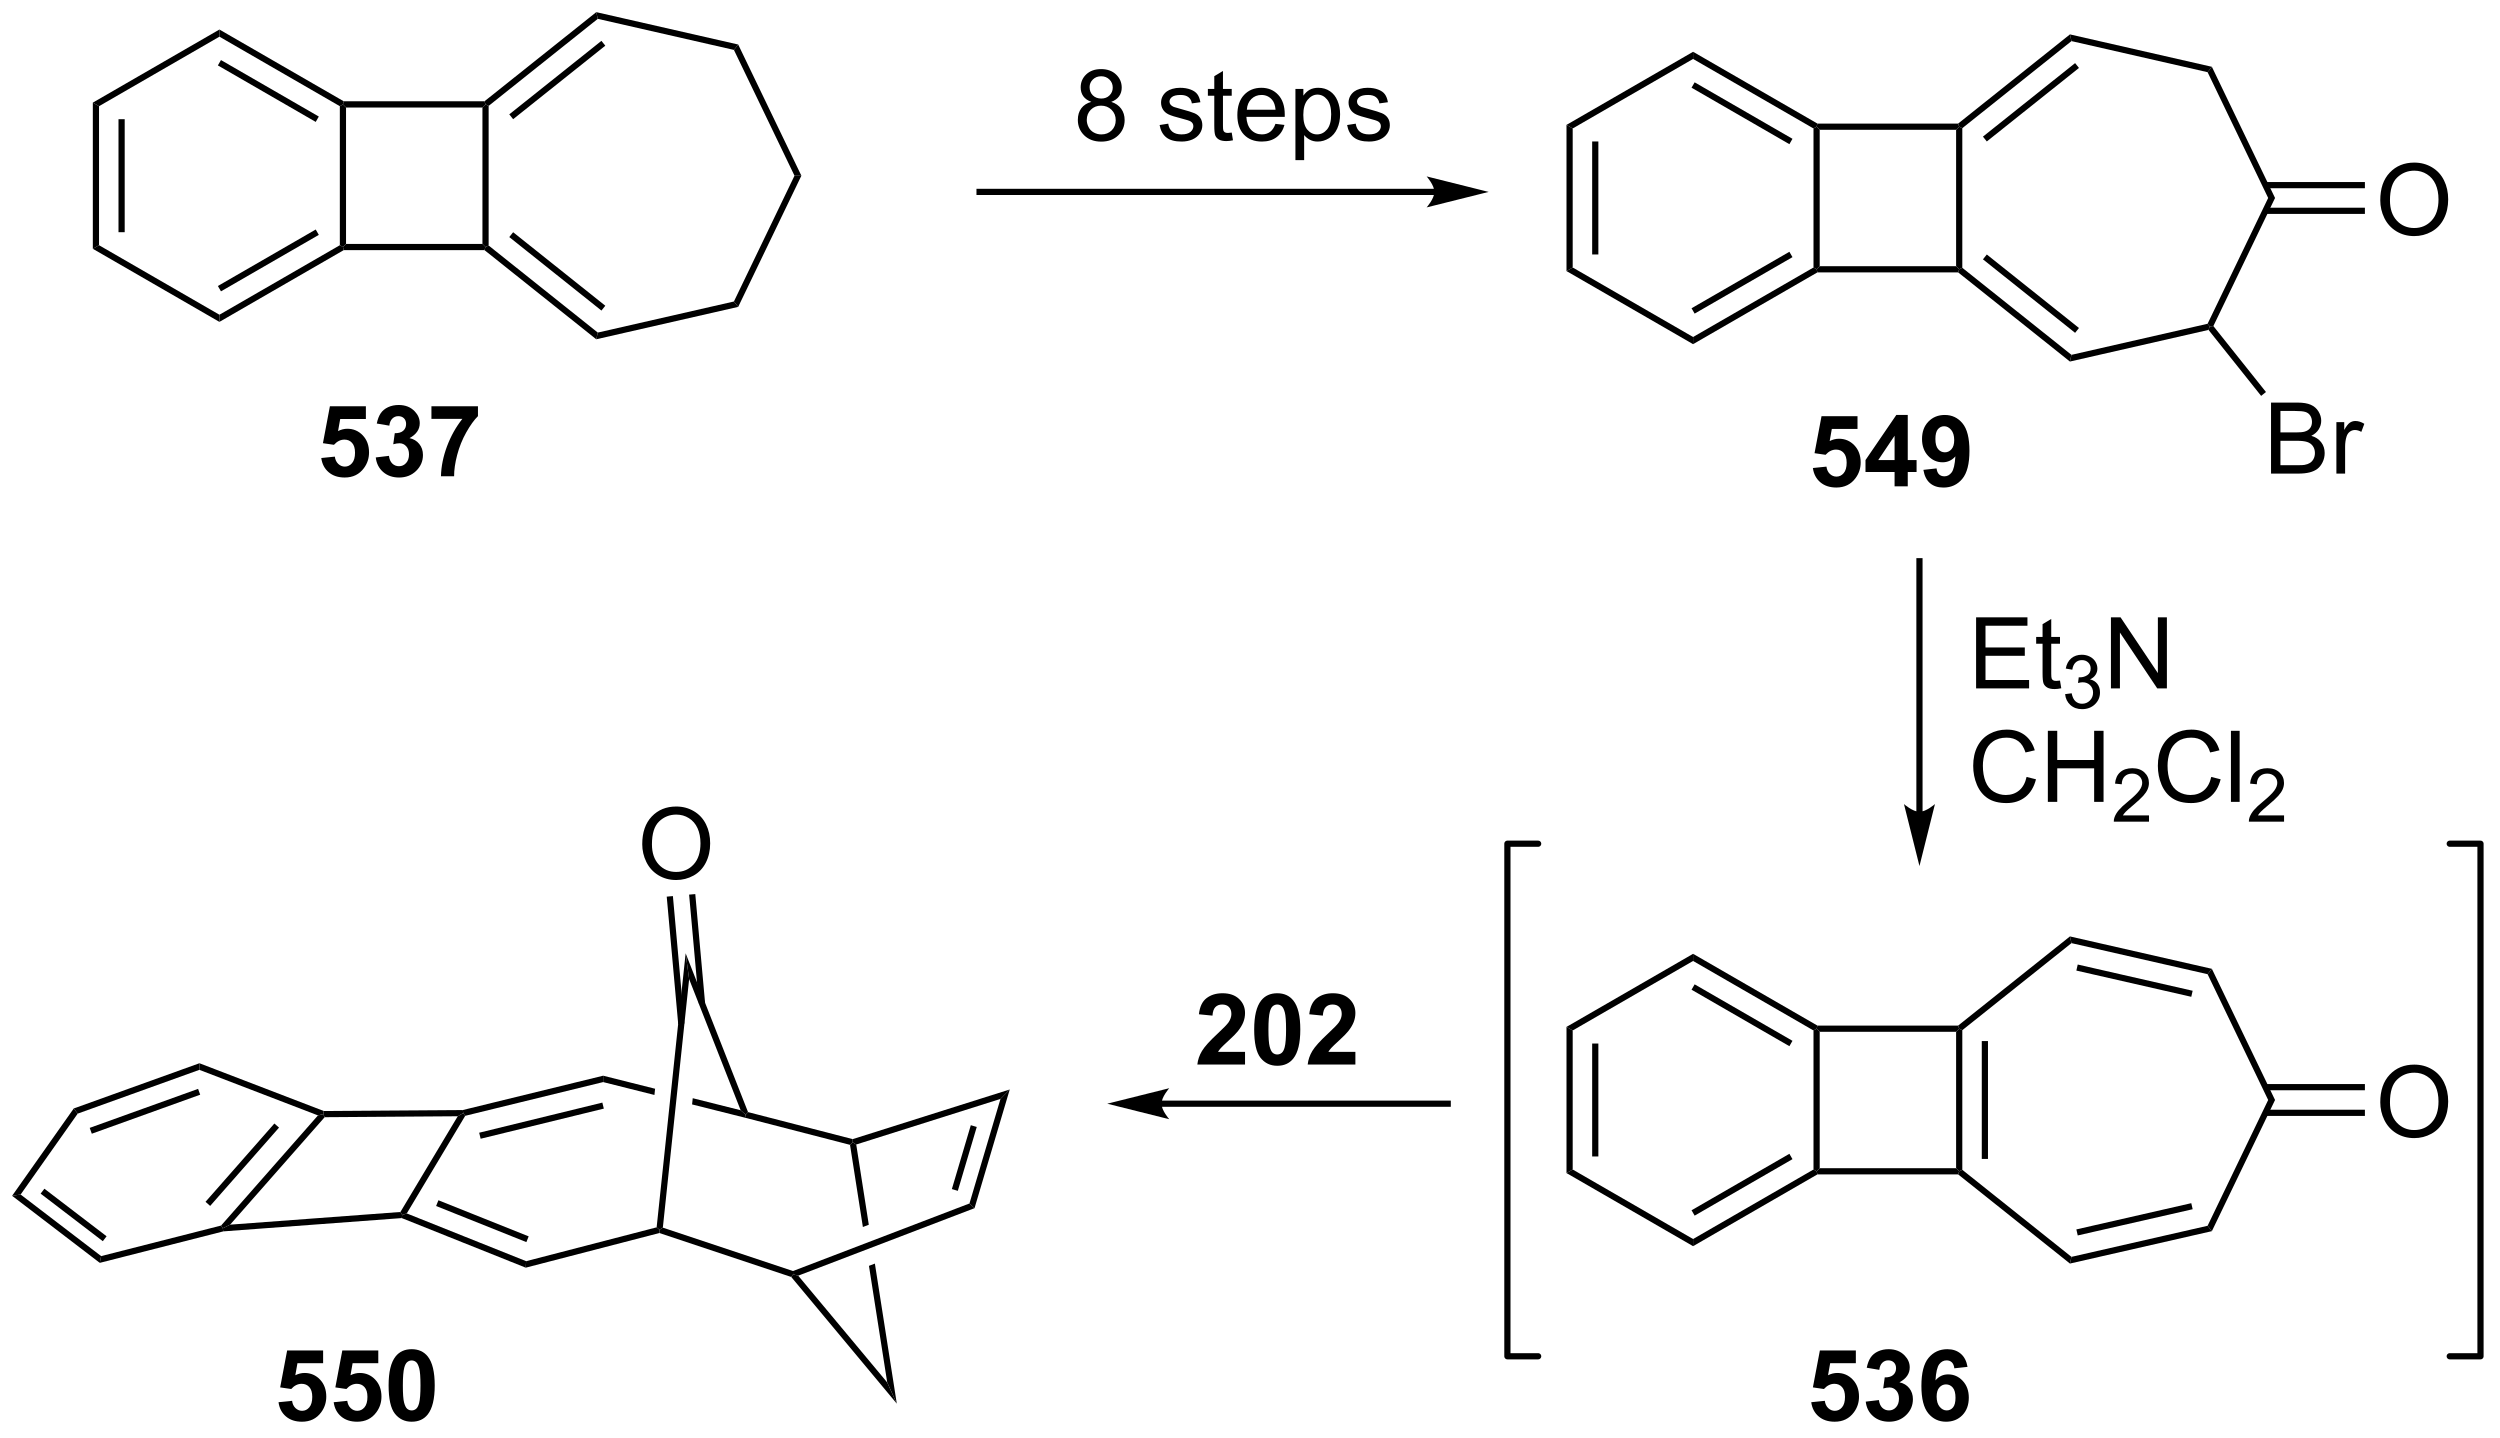 <?xml version="1.0" encoding="UTF-8"?>
<!DOCTYPE svg PUBLIC '-//W3C//DTD SVG 1.0//EN'
          'http://www.w3.org/TR/2001/REC-SVG-20010904/DTD/svg10.dtd'>
<svg stroke-dasharray="none" shape-rendering="auto" xmlns="http://www.w3.org/2000/svg" font-family="'Dialog'" text-rendering="auto" width="553" fill-opacity="1" color-interpolation="auto" color-rendering="auto" preserveAspectRatio="xMidYMid meet" font-size="12px" viewBox="0 0 553 318" fill="black" xmlns:xlink="http://www.w3.org/1999/xlink" stroke="black" image-rendering="auto" stroke-miterlimit="10" stroke-linecap="square" stroke-linejoin="miter" font-style="normal" stroke-width="1" height="318" stroke-dashoffset="0" font-weight="normal" stroke-opacity="1"
><!--Generated by the Batik Graphics2D SVG Generator--><defs id="genericDefs"
  /><g
  ><defs id="defs1"
    ><clipPath clipPathUnits="userSpaceOnUse" id="clipPath1"
      ><path d="M0.646 0.646 L207.651 0.646 L207.651 119.568 L0.646 119.568 L0.646 0.646 Z"
      /></clipPath
      ><clipPath clipPathUnits="userSpaceOnUse" id="clipPath2"
      ><path d="M167.21 255.268 L167.21 370.884 L368.46 370.884 L368.46 255.268 Z"
      /></clipPath
    ></defs
    ><g transform="scale(2.667,2.667) translate(-0.646,-0.646) matrix(1.029,0,0,1.029,-171.347,-261.923)"
    ><path d="M313.268 292.892 L314.362 292.78 Q314.409 293.15 314.638 293.369 Q314.87 293.585 315.169 293.585 Q315.513 293.585 315.75 293.306 Q315.99 293.025 315.99 292.463 Q315.99 291.937 315.753 291.673 Q315.518 291.408 315.138 291.408 Q314.667 291.408 314.292 291.827 L313.401 291.697 L313.964 288.718 L316.865 288.718 L316.865 289.744 L314.794 289.744 L314.622 290.718 Q314.99 290.533 315.372 290.533 Q316.104 290.533 316.612 291.064 Q317.12 291.595 317.12 292.444 Q317.12 293.15 316.708 293.705 Q316.151 294.465 315.159 294.465 Q314.365 294.465 313.865 294.038 Q313.365 293.611 313.268 292.892 ZM319.853 294.366 L319.853 293.213 L317.509 293.213 L317.509 292.252 L319.993 288.616 L320.915 288.616 L320.915 292.249 L321.626 292.249 L321.626 293.213 L320.915 293.213 L320.915 294.366 L319.853 294.366 ZM319.853 292.249 L319.853 290.291 L318.538 292.249 L319.853 292.249 ZM322.175 293.041 L323.237 292.923 Q323.276 293.249 323.44 293.405 Q323.604 293.562 323.872 293.562 Q324.214 293.562 324.451 293.249 Q324.69 292.937 324.755 291.952 Q324.341 292.431 323.721 292.431 Q323.044 292.431 322.555 291.911 Q322.065 291.39 322.065 290.554 Q322.065 289.681 322.581 289.15 Q323.099 288.616 323.901 288.616 Q324.771 288.616 325.328 289.291 Q325.888 289.963 325.888 291.507 Q325.888 293.077 325.305 293.772 Q324.724 294.468 323.792 294.468 Q323.12 294.468 322.706 294.111 Q322.292 293.752 322.175 293.041 ZM324.659 290.642 Q324.659 290.111 324.414 289.819 Q324.169 289.525 323.849 289.525 Q323.544 289.525 323.344 289.767 Q323.143 290.007 323.143 290.554 Q323.143 291.108 323.362 291.369 Q323.581 291.627 323.909 291.627 Q324.224 291.627 324.44 291.377 Q324.659 291.127 324.659 290.642 Z" stroke="none" clip-path="url(#clipPath2)"
    /></g
    ><g transform="matrix(2.743,0,0,2.743,-458.647,-700.184)"
    ><path d="M293.531 265.333 L294.031 265.622 L294.031 276.833 L293.531 277.122 ZM295.601 266.672 L295.601 275.782 L296.101 275.782 L296.101 266.672 Z" stroke="none" clip-path="url(#clipPath2)"
    /></g
    ><g transform="matrix(2.743,0,0,2.743,-458.647,-700.184)"
    ><path d="M293.531 277.122 L294.031 276.833 L303.74 282.438 L303.74 283.016 Z" stroke="none" clip-path="url(#clipPath2)"
    /></g
    ><g transform="matrix(2.743,0,0,2.743,-458.647,-700.184)"
    ><path d="M303.74 283.016 L303.74 282.438 L313.45 276.833 L313.7 276.977 L313.767 277.227 ZM303.865 280.553 L311.755 275.999 L311.505 275.566 L303.615 280.12 Z" stroke="none" clip-path="url(#clipPath2)"
    /></g
    ><g transform="matrix(2.743,0,0,2.743,-458.647,-700.184)"
    ><path d="M313.95 276.727 L313.7 276.977 L313.45 276.833 L313.45 265.622 L313.7 265.477 L313.95 265.727 Z" stroke="none" clip-path="url(#clipPath2)"
    /></g
    ><g transform="matrix(2.743,0,0,2.743,-458.647,-700.184)"
    ><path d="M313.767 265.227 L313.7 265.477 L313.45 265.622 L303.74 260.016 L303.74 259.438 ZM311.755 266.456 L303.865 261.901 L303.615 262.334 L311.505 266.889 Z" stroke="none" clip-path="url(#clipPath2)"
    /></g
    ><g transform="matrix(2.743,0,0,2.743,-458.647,-700.184)"
    ><path d="M303.74 259.438 L303.74 260.016 L294.031 265.622 L293.531 265.333 Z" stroke="none" clip-path="url(#clipPath2)"
    /></g
    ><g transform="matrix(2.743,0,0,2.743,-458.647,-700.184)"
    ><path d="M313.767 277.227 L313.7 276.977 L313.95 276.727 L324.95 276.727 L325.2 276.977 L325.112 277.227 Z" stroke="none" clip-path="url(#clipPath2)"
    /></g
    ><g transform="matrix(2.743,0,0,2.743,-458.647,-700.184)"
    ><path d="M325.45 276.857 L325.2 276.977 L324.95 276.727 L324.95 265.727 L325.2 265.477 L325.45 265.598 Z" stroke="none" clip-path="url(#clipPath2)"
    /></g
    ><g transform="matrix(2.743,0,0,2.743,-458.647,-700.184)"
    ><path d="M325.112 265.227 L325.2 265.477 L324.95 265.727 L313.95 265.727 L313.7 265.477 L313.767 265.227 Z" stroke="none" clip-path="url(#clipPath2)"
    /></g
    ><g transform="matrix(2.743,0,0,2.743,-458.647,-700.184)"
    ><path d="M325.112 277.227 L325.2 276.977 L325.45 276.857 L334.253 283.877 L334.129 284.418 ZM327.114 276.176 L334.546 282.103 L334.858 281.712 L327.426 275.785 Z" stroke="none" clip-path="url(#clipPath2)"
    /></g
    ><g transform="matrix(2.743,0,0,2.743,-458.647,-700.184)"
    ><path d="M334.129 284.418 L334.253 283.877 L345.23 281.371 L345.403 281.588 L345.305 281.867 Z" stroke="none" clip-path="url(#clipPath2)"
    /></g
    ><g transform="matrix(2.743,0,0,2.743,-458.647,-700.184)"
    ><path d="M345.696 281.555 L345.403 281.588 L345.23 281.371 L350.115 271.227 L350.67 271.227 Z" stroke="none" clip-path="url(#clipPath2)"
    /></g
    ><g transform="matrix(2.743,0,0,2.743,-458.647,-700.184)"
    ><path d="M350.67 271.227 L350.115 271.227 L345.23 261.083 L345.576 260.649 Z" stroke="none" clip-path="url(#clipPath2)"
    /></g
    ><g transform="matrix(2.743,0,0,2.743,-458.647,-700.184)"
    ><path d="M345.576 260.649 L345.23 261.083 L334.253 258.577 L334.129 258.036 Z" stroke="none" clip-path="url(#clipPath2)"
    /></g
    ><g transform="matrix(2.743,0,0,2.743,-458.647,-700.184)"
    ><path d="M334.129 258.036 L334.253 258.577 L325.45 265.598 L325.2 265.477 L325.112 265.227 ZM334.546 260.351 L327.114 266.279 L327.426 266.67 L334.858 260.742 Z" stroke="none" clip-path="url(#clipPath2)"
    /></g
    ><g transform="matrix(2.743,0,0,2.743,-458.647,-700.184)"
    ><path d="M193.115 292.197 L194.208 292.085 Q194.255 292.455 194.485 292.674 Q194.716 292.89 195.016 292.89 Q195.36 292.89 195.596 292.611 Q195.836 292.33 195.836 291.768 Q195.836 291.242 195.599 290.979 Q195.365 290.713 194.985 290.713 Q194.513 290.713 194.138 291.132 L193.248 291.002 L193.81 288.023 L196.711 288.023 L196.711 289.049 L194.641 289.049 L194.469 290.023 Q194.836 289.838 195.219 289.838 Q195.951 289.838 196.458 290.369 Q196.966 290.901 196.966 291.75 Q196.966 292.455 196.555 293.01 Q195.998 293.77 195.005 293.77 Q194.211 293.77 193.711 293.343 Q193.211 292.916 193.115 292.197 ZM197.509 292.151 L198.572 292.023 Q198.621 292.429 198.843 292.645 Q199.067 292.859 199.384 292.859 Q199.723 292.859 199.955 292.601 Q200.189 292.343 200.189 291.906 Q200.189 291.492 199.965 291.25 Q199.744 291.007 199.423 291.007 Q199.212 291.007 198.918 291.088 L199.041 290.195 Q199.486 290.205 199.72 290.002 Q199.955 289.796 199.955 289.455 Q199.955 289.166 199.783 288.994 Q199.611 288.822 199.324 288.822 Q199.043 288.822 198.843 289.018 Q198.645 289.213 198.603 289.588 L197.59 289.416 Q197.697 288.898 197.908 288.588 Q198.121 288.276 198.501 288.099 Q198.884 287.921 199.356 287.921 Q200.166 287.921 200.653 288.437 Q201.056 288.859 201.056 289.39 Q201.056 290.143 200.231 290.593 Q200.723 290.697 201.017 291.065 Q201.314 291.432 201.314 291.953 Q201.314 292.705 200.762 293.239 Q200.212 293.77 199.392 293.77 Q198.613 293.77 198.1 293.322 Q197.59 292.875 197.509 292.151 ZM201.998 289.041 L201.998 288.023 L205.75 288.023 L205.75 288.82 Q205.287 289.276 204.805 290.132 Q204.326 290.986 204.073 291.95 Q203.821 292.914 203.826 293.671 L202.766 293.671 Q202.794 292.484 203.255 291.25 Q203.719 290.015 204.492 289.041 L201.998 289.041 Z" stroke="none" clip-path="url(#clipPath2)"
    /></g
    ><g transform="matrix(2.743,0,0,2.743,-458.647,-700.184)"
    ><path d="M174.692 263.537 L175.192 263.826 L175.192 275.037 L174.692 275.326 ZM176.762 264.876 L176.762 273.986 L177.262 273.986 L177.262 264.876 Z" stroke="none" clip-path="url(#clipPath2)"
    /></g
    ><g transform="matrix(2.743,0,0,2.743,-458.647,-700.184)"
    ><path d="M174.692 275.326 L175.192 275.037 L184.901 280.643 L184.901 281.22 Z" stroke="none" clip-path="url(#clipPath2)"
    /></g
    ><g transform="matrix(2.743,0,0,2.743,-458.647,-700.184)"
    ><path d="M184.901 281.22 L184.901 280.643 L194.611 275.037 L194.861 275.181 L194.928 275.431 ZM185.026 278.757 L192.916 274.203 L192.666 273.77 L184.776 278.325 Z" stroke="none" clip-path="url(#clipPath2)"
    /></g
    ><g transform="matrix(2.743,0,0,2.743,-458.647,-700.184)"
    ><path d="M195.111 274.931 L194.861 275.181 L194.611 275.037 L194.611 263.826 L194.861 263.681 L195.111 263.931 Z" stroke="none" clip-path="url(#clipPath2)"
    /></g
    ><g transform="matrix(2.743,0,0,2.743,-458.647,-700.184)"
    ><path d="M194.928 263.431 L194.861 263.681 L194.611 263.826 L184.901 258.22 L184.901 257.643 ZM192.916 264.66 L185.026 260.105 L184.776 260.538 L192.666 265.093 Z" stroke="none" clip-path="url(#clipPath2)"
    /></g
    ><g transform="matrix(2.743,0,0,2.743,-458.647,-700.184)"
    ><path d="M184.901 257.643 L184.901 258.22 L175.192 263.826 L174.692 263.537 Z" stroke="none" clip-path="url(#clipPath2)"
    /></g
    ><g transform="matrix(2.743,0,0,2.743,-458.647,-700.184)"
    ><path d="M194.928 275.431 L194.861 275.181 L195.111 274.931 L206.111 274.931 L206.361 275.181 L206.273 275.431 Z" stroke="none" clip-path="url(#clipPath2)"
    /></g
    ><g transform="matrix(2.743,0,0,2.743,-458.647,-700.184)"
    ><path d="M206.611 275.061 L206.361 275.181 L206.111 274.931 L206.111 263.931 L206.361 263.681 L206.611 263.802 Z" stroke="none" clip-path="url(#clipPath2)"
    /></g
    ><g transform="matrix(2.743,0,0,2.743,-458.647,-700.184)"
    ><path d="M206.273 263.431 L206.361 263.681 L206.111 263.931 L195.111 263.931 L194.861 263.681 L194.928 263.431 Z" stroke="none" clip-path="url(#clipPath2)"
    /></g
    ><g transform="matrix(2.743,0,0,2.743,-458.647,-700.184)"
    ><path d="M206.273 275.431 L206.361 275.181 L206.611 275.061 L215.413 282.081 L215.29 282.622 ZM208.275 274.38 L215.707 280.307 L216.019 279.916 L208.587 273.989 Z" stroke="none" clip-path="url(#clipPath2)"
    /></g
    ><g transform="matrix(2.743,0,0,2.743,-458.647,-700.184)"
    ><path d="M215.29 282.622 L215.413 282.081 L226.39 279.575 L226.736 280.009 Z" stroke="none" clip-path="url(#clipPath2)"
    /></g
    ><g transform="matrix(2.743,0,0,2.743,-458.647,-700.184)"
    ><path d="M226.736 280.009 L226.39 279.575 L231.276 269.431 L231.831 269.431 Z" stroke="none" clip-path="url(#clipPath2)"
    /></g
    ><g transform="matrix(2.743,0,0,2.743,-458.647,-700.184)"
    ><path d="M231.831 269.431 L231.276 269.431 L226.39 259.287 L226.736 258.853 Z" stroke="none" clip-path="url(#clipPath2)"
    /></g
    ><g transform="matrix(2.743,0,0,2.743,-458.647,-700.184)"
    ><path d="M226.736 258.853 L226.39 259.287 L215.413 256.782 L215.29 256.241 Z" stroke="none" clip-path="url(#clipPath2)"
    /></g
    ><g transform="matrix(2.743,0,0,2.743,-458.647,-700.184)"
    ><path d="M215.29 256.241 L215.413 256.782 L206.611 263.802 L206.361 263.681 L206.273 263.431 ZM215.707 258.556 L208.275 264.483 L208.587 264.874 L216.019 258.947 Z" stroke="none" clip-path="url(#clipPath2)"
    /></g
    ><g transform="matrix(2.743,0,0,2.743,-458.647,-700.184)"
    ><path d="M282.877 270.488 L246.2 270.488 L245.95 270.488 L245.95 270.988 L246.2 270.988 L282.877 270.988 L283.127 270.988 L283.127 270.488 L282.877 270.488 ZM287.252 270.738 L282.252 269.488 C282.252 269.488 282.877 270.192 282.877 270.738 C282.877 271.285 282.252 271.988 282.252 271.988 Z" stroke="none" clip-path="url(#clipPath2)"
    /></g
    ><g transform="matrix(2.743,0,0,2.743,-458.647,-700.184)"
    ><path d="M255.214 263.477 Q254.776 263.318 254.565 263.022 Q254.354 262.725 254.354 262.311 Q254.354 261.686 254.802 261.261 Q255.253 260.834 256 260.834 Q256.75 260.834 257.206 261.269 Q257.664 261.704 257.664 262.329 Q257.664 262.727 257.453 263.024 Q257.245 263.318 256.82 263.477 Q257.346 263.649 257.622 264.032 Q257.899 264.415 257.899 264.946 Q257.899 265.68 257.378 266.183 Q256.859 266.683 256.01 266.683 Q255.164 266.683 254.643 266.18 Q254.125 265.678 254.125 264.928 Q254.125 264.368 254.406 263.993 Q254.69 263.615 255.214 263.477 ZM255.073 262.287 Q255.073 262.693 255.333 262.951 Q255.596 263.209 256.016 263.209 Q256.422 263.209 256.68 262.954 Q256.94 262.696 256.94 262.326 Q256.94 261.938 256.672 261.675 Q256.406 261.412 256.008 261.412 Q255.604 261.412 255.339 261.67 Q255.073 261.928 255.073 262.287 ZM254.846 264.93 Q254.846 265.233 254.99 265.514 Q255.133 265.795 255.414 265.949 Q255.695 266.102 256.018 266.102 Q256.524 266.102 256.852 265.779 Q257.18 265.454 257.18 264.954 Q257.18 264.446 256.841 264.115 Q256.503 263.782 255.995 263.782 Q255.5 263.782 255.172 264.11 Q254.846 264.438 254.846 264.93 ZM260.719 265.344 L261.414 265.235 Q261.471 265.654 261.74 265.878 Q262.008 266.1 262.487 266.1 Q262.971 266.1 263.206 265.902 Q263.44 265.704 263.44 265.438 Q263.44 265.201 263.234 265.063 Q263.089 264.969 262.516 264.826 Q261.742 264.631 261.443 264.488 Q261.143 264.344 260.99 264.094 Q260.836 263.842 260.836 263.537 Q260.836 263.259 260.961 263.024 Q261.089 262.787 261.307 262.631 Q261.471 262.509 261.755 262.425 Q262.039 262.342 262.362 262.342 Q262.852 262.342 263.219 262.483 Q263.589 262.623 263.763 262.863 Q263.94 263.102 264.008 263.506 L263.32 263.6 Q263.274 263.279 263.047 263.1 Q262.823 262.92 262.414 262.92 Q261.93 262.92 261.721 263.081 Q261.516 263.24 261.516 263.454 Q261.516 263.592 261.602 263.701 Q261.688 263.813 261.87 263.889 Q261.977 263.928 262.492 264.068 Q263.237 264.266 263.531 264.394 Q263.828 264.522 263.995 264.764 Q264.164 265.006 264.164 265.365 Q264.164 265.717 263.958 266.027 Q263.753 266.337 263.365 266.509 Q262.979 266.678 262.492 266.678 Q261.682 266.678 261.258 266.342 Q260.836 266.006 260.719 265.344 ZM266.534 265.954 L266.635 266.576 Q266.339 266.639 266.104 266.639 Q265.721 266.639 265.51 266.519 Q265.3 266.397 265.214 266.199 Q265.128 266.001 265.128 265.368 L265.128 262.983 L264.612 262.983 L264.612 262.436 L265.128 262.436 L265.128 261.407 L265.828 260.985 L265.828 262.436 L266.534 262.436 L266.534 262.983 L265.828 262.983 L265.828 265.407 Q265.828 265.709 265.865 265.795 Q265.901 265.881 265.984 265.933 Q266.07 265.983 266.227 265.983 Q266.344 265.983 266.534 265.954 ZM270.061 265.248 L270.788 265.337 Q270.616 265.975 270.15 266.326 Q269.686 266.678 268.965 266.678 Q268.053 266.678 267.52 266.118 Q266.988 265.555 266.988 264.545 Q266.988 263.498 267.527 262.92 Q268.066 262.342 268.926 262.342 Q269.757 262.342 270.283 262.909 Q270.811 263.475 270.811 264.501 Q270.811 264.563 270.809 264.688 L267.715 264.688 Q267.754 265.373 268.1 265.738 Q268.449 266.1 268.967 266.1 Q269.356 266.1 269.629 265.897 Q269.902 265.693 270.061 265.248 ZM267.754 264.11 L270.069 264.11 Q270.022 263.587 269.803 263.326 Q269.467 262.92 268.934 262.92 Q268.449 262.92 268.118 263.245 Q267.788 263.568 267.754 264.11 ZM271.672 268.175 L271.672 262.436 L272.312 262.436 L272.312 262.975 Q272.539 262.657 272.823 262.501 Q273.109 262.342 273.516 262.342 Q274.047 262.342 274.453 262.615 Q274.859 262.889 275.065 263.386 Q275.274 263.884 275.274 264.477 Q275.274 265.115 275.044 265.626 Q274.815 266.134 274.38 266.407 Q273.945 266.678 273.464 266.678 Q273.112 266.678 272.833 266.529 Q272.555 266.381 272.375 266.154 L272.375 268.175 L271.672 268.175 ZM272.307 264.532 Q272.307 265.334 272.63 265.717 Q272.956 266.1 273.417 266.1 Q273.885 266.1 274.219 265.704 Q274.555 265.305 274.555 264.475 Q274.555 263.68 274.227 263.287 Q273.901 262.891 273.448 262.891 Q273 262.891 272.654 263.313 Q272.307 263.733 272.307 264.532 ZM275.84 265.344 L276.535 265.235 Q276.592 265.654 276.861 265.878 Q277.129 266.1 277.608 266.1 Q278.092 266.1 278.327 265.902 Q278.561 265.704 278.561 265.438 Q278.561 265.201 278.356 265.063 Q278.21 264.969 277.637 264.826 Q276.863 264.631 276.564 264.488 Q276.264 264.344 276.111 264.094 Q275.957 263.842 275.957 263.537 Q275.957 263.259 276.082 263.024 Q276.21 262.787 276.428 262.631 Q276.592 262.509 276.876 262.425 Q277.16 262.342 277.483 262.342 Q277.973 262.342 278.34 262.483 Q278.71 262.623 278.884 262.863 Q279.061 263.102 279.129 263.506 L278.441 263.6 Q278.395 263.279 278.168 263.1 Q277.944 262.92 277.535 262.92 Q277.051 262.92 276.842 263.081 Q276.637 263.24 276.637 263.454 Q276.637 263.592 276.723 263.701 Q276.809 263.813 276.991 263.889 Q277.098 263.928 277.613 264.068 Q278.358 264.266 278.652 264.394 Q278.949 264.522 279.116 264.764 Q279.285 265.006 279.285 265.365 Q279.285 265.717 279.079 266.027 Q278.874 266.337 278.486 266.509 Q278.1 266.678 277.613 266.678 Q276.803 266.678 276.379 266.342 Q275.957 266.006 275.84 265.344 Z" stroke="none" clip-path="url(#clipPath2)"
    /></g
    ><g transform="matrix(2.743,0,0,2.743,-458.647,-700.184)"
    ><path d="M359.155 271.413 Q359.155 269.986 359.921 269.181 Q360.687 268.374 361.897 268.374 Q362.689 268.374 363.325 268.754 Q363.963 269.132 364.296 269.809 Q364.632 270.486 364.632 271.345 Q364.632 272.218 364.28 272.905 Q363.929 273.593 363.283 273.947 Q362.64 274.301 361.892 274.301 Q361.085 274.301 360.447 273.91 Q359.812 273.517 359.483 272.843 Q359.155 272.166 359.155 271.413 ZM359.937 271.423 Q359.937 272.46 360.491 273.056 Q361.049 273.65 361.89 273.65 Q362.744 273.65 363.296 273.048 Q363.851 272.447 363.851 271.343 Q363.851 270.642 363.614 270.121 Q363.377 269.601 362.921 269.314 Q362.468 269.025 361.9 269.025 Q361.095 269.025 360.515 269.58 Q359.937 270.132 359.937 271.423 Z" stroke="none" clip-path="url(#clipPath2)"
    /></g
    ><g transform="matrix(2.743,0,0,2.743,-458.647,-700.184)"
    ><path d="M349.894 272.512 L357.916 272.512 L357.916 272.012 L349.894 272.012 ZM349.894 270.442 L357.916 270.442 L357.916 269.942 L349.894 269.942 Z" stroke="none" clip-path="url(#clipPath2)"
    /></g
    ><g transform="matrix(2.743,0,0,2.743,-458.647,-700.184)"
    ><path d="M350.346 293.454 L350.346 287.728 L352.495 287.728 Q353.151 287.728 353.547 287.902 Q353.945 288.074 354.169 288.436 Q354.393 288.798 354.393 289.191 Q354.393 289.558 354.192 289.884 Q353.995 290.207 353.594 290.407 Q354.112 290.558 354.39 290.926 Q354.672 291.293 354.672 291.793 Q354.672 292.197 354.5 292.543 Q354.33 292.887 354.08 293.074 Q353.83 293.262 353.453 293.358 Q353.078 293.454 352.531 293.454 L350.346 293.454 ZM351.104 290.134 L352.344 290.134 Q352.846 290.134 353.065 290.066 Q353.354 289.98 353.5 289.782 Q353.648 289.582 353.648 289.282 Q353.648 288.996 353.51 288.78 Q353.375 288.564 353.12 288.483 Q352.867 288.402 352.25 288.402 L351.104 288.402 L351.104 290.134 ZM351.104 292.777 L352.531 292.777 Q352.898 292.777 353.047 292.751 Q353.307 292.704 353.481 292.595 Q353.659 292.486 353.771 292.277 Q353.885 292.066 353.885 291.793 Q353.885 291.473 353.721 291.238 Q353.557 291.001 353.265 290.905 Q352.976 290.808 352.43 290.808 L351.104 290.808 L351.104 292.777 ZM355.617 293.454 L355.617 289.306 L356.25 289.306 L356.25 289.933 Q356.492 289.493 356.695 289.353 Q356.901 289.212 357.148 289.212 Q357.502 289.212 357.87 289.439 L357.627 290.09 Q357.37 289.939 357.112 289.939 Q356.883 289.939 356.698 290.077 Q356.515 290.215 356.437 290.462 Q356.32 290.837 356.32 291.282 L356.32 293.454 L355.617 293.454 Z" stroke="none" clip-path="url(#clipPath2)"
    /></g
    ><g transform="matrix(2.743,0,0,2.743,-458.647,-700.184)"
    ><path d="M345.305 281.867 L345.403 281.588 L345.696 281.555 L349.938 286.875 L349.548 287.187 Z" stroke="none" clip-path="url(#clipPath2)"
    /></g
    ><g transform="matrix(2.743,0,0,2.743,-458.647,-700.184)"
    ><path d="M322.245 320.727 L322.245 300.519 L322.245 300.269 L321.745 300.269 L321.745 300.519 L321.745 320.727 L321.745 320.977 L322.245 320.977 L322.245 320.727 ZM321.995 325.102 L323.245 320.102 C323.245 320.102 322.542 320.727 321.995 320.727 C321.448 320.727 320.745 320.102 320.745 320.102 Z" stroke="none" clip-path="url(#clipPath2)"
    /></g
    ><g transform="matrix(2.743,0,0,2.743,-458.647,-700.184)"
    ><path d="M326.562 310.774 L326.562 305.047 L330.703 305.047 L330.703 305.722 L327.32 305.722 L327.32 307.477 L330.49 307.477 L330.49 308.149 L327.32 308.149 L327.32 310.097 L330.836 310.097 L330.836 310.774 L326.562 310.774 ZM333.328 310.144 L333.43 310.766 Q333.133 310.829 332.898 310.829 Q332.516 310.829 332.305 310.709 Q332.094 310.587 332.008 310.389 Q331.922 310.191 331.922 309.558 L331.922 307.172 L331.406 307.172 L331.406 306.625 L331.922 306.625 L331.922 305.597 L332.622 305.175 L332.622 306.625 L333.328 306.625 L333.328 307.172 L332.622 307.172 L332.622 309.597 Q332.622 309.899 332.659 309.985 Q332.695 310.071 332.779 310.123 Q332.865 310.172 333.021 310.172 Q333.138 310.172 333.328 310.144 Z" stroke="none" clip-path="url(#clipPath2)"
    /></g
    ><g transform="matrix(2.743,0,0,2.743,-458.647,-700.184)"
    ><path d="M333.74 311.239 L334.268 311.169 Q334.359 311.618 334.576 311.815 Q334.795 312.013 335.109 312.013 Q335.481 312.013 335.736 311.755 Q335.994 311.497 335.994 311.116 Q335.994 310.753 335.756 310.519 Q335.52 310.282 335.152 310.282 Q335.004 310.282 334.781 310.341 L334.84 309.878 Q334.893 309.884 334.924 309.884 Q335.262 309.884 335.531 309.708 Q335.801 309.532 335.801 309.165 Q335.801 308.876 335.603 308.687 Q335.408 308.495 335.098 308.495 Q334.789 308.495 334.584 308.688 Q334.379 308.882 334.32 309.269 L333.793 309.175 Q333.891 308.644 334.233 308.353 Q334.576 308.062 335.086 308.062 Q335.438 308.062 335.733 308.212 Q336.029 308.362 336.186 308.624 Q336.342 308.884 336.342 309.177 Q336.342 309.456 336.191 309.685 Q336.043 309.913 335.75 310.048 Q336.131 310.136 336.342 310.413 Q336.553 310.688 336.553 311.104 Q336.553 311.667 336.143 312.06 Q335.733 312.45 335.106 312.45 Q334.541 312.45 334.166 312.114 Q333.793 311.776 333.74 311.239 Z" stroke="none" clip-path="url(#clipPath2)"
    /></g
    ><g transform="matrix(2.743,0,0,2.743,-458.647,-700.184)"
    ><path d="M337.435 310.774 L337.435 305.047 L338.213 305.047 L341.221 309.542 L341.221 305.047 L341.948 305.047 L341.948 310.774 L341.169 310.774 L338.161 306.274 L338.161 310.774 L337.435 310.774 Z" stroke="none" clip-path="url(#clipPath2)"
    /></g
    ><g transform="matrix(2.743,0,0,2.743,-458.647,-700.184)"
    ><path d="M330.633 317.916 L331.391 318.106 Q331.154 319.041 330.534 319.533 Q329.914 320.023 329.021 320.023 Q328.094 320.023 327.513 319.645 Q326.935 319.268 326.63 318.554 Q326.328 317.838 326.328 317.018 Q326.328 316.122 326.669 315.458 Q327.013 314.791 327.643 314.445 Q328.273 314.099 329.031 314.099 Q329.891 314.099 330.477 314.536 Q331.062 314.974 331.294 315.768 L330.547 315.942 Q330.349 315.317 329.969 315.033 Q329.591 314.747 329.016 314.747 Q328.357 314.747 327.911 315.065 Q327.469 315.38 327.289 315.914 Q327.109 316.447 327.109 317.012 Q327.109 317.744 327.323 318.289 Q327.536 318.833 327.984 319.104 Q328.435 319.372 328.958 319.372 Q329.594 319.372 330.034 319.005 Q330.477 318.637 330.633 317.916 ZM332.348 319.924 L332.348 314.197 L333.106 314.197 L333.106 316.549 L336.082 316.549 L336.082 314.197 L336.84 314.197 L336.84 319.924 L336.082 319.924 L336.082 317.224 L333.106 317.224 L333.106 319.924 L332.348 319.924 Z" stroke="none" clip-path="url(#clipPath2)"
    /></g
    ><g transform="matrix(2.743,0,0,2.743,-458.647,-700.184)"
    ><path d="M340.506 321.016 L340.506 321.524 L337.666 321.524 Q337.66 321.333 337.728 321.157 Q337.836 320.868 338.074 320.587 Q338.315 320.305 338.766 319.936 Q339.465 319.362 339.711 319.026 Q339.957 318.69 339.957 318.391 Q339.957 318.079 339.733 317.864 Q339.51 317.647 339.149 317.647 Q338.768 317.647 338.539 317.875 Q338.311 318.104 338.309 318.508 L337.766 318.454 Q337.822 317.846 338.186 317.53 Q338.549 317.212 339.16 317.212 Q339.779 317.212 340.139 317.555 Q340.5 317.897 340.5 318.403 Q340.5 318.661 340.395 318.911 Q340.289 319.159 340.043 319.434 Q339.799 319.709 339.231 320.19 Q338.756 320.588 338.621 320.731 Q338.486 320.874 338.399 321.016 L340.506 321.016 Z" stroke="none" clip-path="url(#clipPath2)"
    /></g
    ><g transform="matrix(2.743,0,0,2.743,-458.647,-700.184)"
    ><path d="M345.524 317.916 L346.282 318.106 Q346.045 319.041 345.425 319.533 Q344.806 320.023 343.912 320.023 Q342.985 320.023 342.405 319.645 Q341.827 319.268 341.522 318.554 Q341.22 317.838 341.22 317.018 Q341.22 316.122 341.561 315.458 Q341.905 314.791 342.535 314.445 Q343.165 314.099 343.923 314.099 Q344.782 314.099 345.368 314.536 Q345.954 314.974 346.186 315.768 L345.438 315.942 Q345.241 315.317 344.86 315.033 Q344.483 314.747 343.907 314.747 Q343.248 314.747 342.803 315.065 Q342.36 315.38 342.181 315.914 Q342.001 316.447 342.001 317.012 Q342.001 317.744 342.214 318.289 Q342.428 318.833 342.876 319.104 Q343.327 319.372 343.85 319.372 Q344.485 319.372 344.925 319.005 Q345.368 318.637 345.524 317.916 ZM347.112 319.924 L347.112 314.197 L347.815 314.197 L347.815 319.924 L347.112 319.924 Z" stroke="none" clip-path="url(#clipPath2)"
    /></g
    ><g transform="matrix(2.743,0,0,2.743,-458.647,-700.184)"
    ><path d="M351.397 321.016 L351.397 321.524 L348.558 321.524 Q348.552 321.333 348.62 321.157 Q348.728 320.868 348.966 320.587 Q349.206 320.305 349.657 319.936 Q350.356 319.362 350.603 319.026 Q350.849 318.69 350.849 318.391 Q350.849 318.079 350.624 317.864 Q350.401 317.647 350.04 317.647 Q349.659 317.647 349.431 317.875 Q349.202 318.104 349.2 318.508 L348.657 318.454 Q348.714 317.846 349.077 317.53 Q349.44 317.212 350.052 317.212 Q350.671 317.212 351.03 317.555 Q351.392 317.897 351.392 318.403 Q351.392 318.661 351.286 318.911 Q351.181 319.159 350.935 319.434 Q350.69 319.709 350.122 320.19 Q349.647 320.588 349.513 320.731 Q349.378 320.874 349.29 321.016 L351.397 321.016 Z" stroke="none" clip-path="url(#clipPath2)"
    /></g
    ><g transform="matrix(2.743,0,0,2.743,-458.647,-700.184)"
    ><path d="M260.871 344.517 L283.952 344.517 L284.202 344.517 L284.202 344.017 L283.952 344.017 L260.871 344.017 L260.621 344.017 L260.621 344.517 L260.871 344.517 ZM256.496 344.267 L261.496 345.517 C261.496 345.517 260.871 344.814 260.871 344.267 C260.871 343.72 261.496 343.017 261.496 343.017 Z" stroke="none" clip-path="url(#clipPath2)"
    /></g
    ><g transform="matrix(2.743,0,0,2.743,-458.647,-700.184)"
    ><path d="M185.765 354.02 L185.173 354.315 L185.036 354.092 L192.848 345.21 L193.273 345.106 L193.387 345.355 ZM184.154 352.51 L189.708 346.194 L189.333 345.864 L183.779 352.179 Z" stroke="none" clip-path="url(#clipPath2)"
    /></g
    ><g transform="matrix(2.743,0,0,2.743,-458.647,-700.184)"
    ><path d="M193.318 344.855 L193.273 345.106 L192.848 345.21 L183.284 341.536 L183.289 341.003 Z" stroke="none" clip-path="url(#clipPath2)"
    /></g
    ><g transform="matrix(2.743,0,0,2.743,-458.647,-700.184)"
    ><path d="M183.289 341.003 L183.284 341.536 L173.472 345.068 L173.154 344.651 ZM183.18 343.07 L174.44 346.216 L174.61 346.687 L183.35 343.54 Z" stroke="none" clip-path="url(#clipPath2)"
    /></g
    ><g transform="matrix(2.743,0,0,2.743,-458.647,-700.184)"
    ><path d="M173.154 344.651 L173.472 345.068 L168.869 351.59 L168.183 351.694 Z" stroke="none" clip-path="url(#clipPath2)"
    /></g
    ><g transform="matrix(2.743,0,0,2.743,-458.647,-700.184)"
    ><path d="M168.183 351.694 L168.869 351.59 L175.363 356.556 L175.252 357.101 ZM170.482 351.518 L175.498 355.354 L175.802 354.957 L170.786 351.121 Z" stroke="none" clip-path="url(#clipPath2)"
    /></g
    ><g transform="matrix(2.743,0,0,2.743,-458.647,-700.184)"
    ><path d="M185.036 354.092 L185.173 354.315 L185.214 354.563 L175.252 357.101 L175.363 356.556 Z" stroke="none" clip-path="url(#clipPath2)"
    /></g
    ><g transform="matrix(2.743,0,0,2.743,-458.647,-700.184)"
    ><path d="M215.847 342.008 L215.846 342.523 L219.981 343.562 L219.981 343.562 L220.034 343.06 L220.034 343.06 L215.847 342.008 ZM223.07 343.823 L223.017 344.325 L223.017 344.325 L227.279 345.395 L227.343 345.154 L226.933 344.793 L223.07 343.823 Z" stroke="none" clip-path="url(#clipPath2)"
    /></g
    ><g transform="matrix(2.743,0,0,2.743,-458.647,-700.184)"
    ><path d="M215.847 342.008 L215.846 342.523 L204.723 345.243 L204.562 345.025 L204.531 344.776 ZM215.78 344.177 L205.848 346.606 L205.966 347.092 L215.899 344.663 Z" stroke="none" clip-path="url(#clipPath2)"
    /></g
    ><g transform="matrix(2.743,0,0,2.743,-458.647,-700.184)"
    ><path d="M204.119 345.279 L204.562 345.025 L204.723 345.243 L200.009 353.115 L199.644 353.238 L199.496 352.998 Z" stroke="none" clip-path="url(#clipPath2)"
    /></g
    ><g transform="matrix(2.743,0,0,2.743,-458.647,-700.184)"
    ><path d="M199.604 353.491 L199.644 353.238 L200.009 353.115 L209.634 356.965 L209.601 357.49 ZM202.375 352.517 L209.653 355.428 L209.839 354.964 L202.561 352.053 Z" stroke="none" clip-path="url(#clipPath2)"
    /></g
    ><g transform="matrix(2.743,0,0,2.743,-458.647,-700.184)"
    ><path d="M220.159 354.236 L220.389 354.435 L220.38 354.695 L209.601 357.49 L209.634 356.965 Z" stroke="none" clip-path="url(#clipPath2)"
    /></g
    ><g transform="matrix(2.743,0,0,2.743,-458.647,-700.184)"
    ><path d="M185.214 354.563 L185.173 354.315 L185.765 354.02 L199.496 352.998 L199.644 353.238 L199.604 353.491 Z" stroke="none" clip-path="url(#clipPath2)"
    /></g
    ><g transform="matrix(2.743,0,0,2.743,-458.647,-700.184)"
    ><path d="M193.387 345.355 L193.273 345.106 L193.318 344.855 L204.531 344.776 L204.562 345.025 L204.119 345.279 Z" stroke="none" clip-path="url(#clipPath2)"
    /></g
    ><g transform="matrix(2.743,0,0,2.743,-458.647,-700.184)"
    ><path d="M220.659 354.261 L220.389 354.435 L220.159 354.236 L222.497 332.137 L222.779 334.222 Z" stroke="none" clip-path="url(#clipPath2)"
    /></g
    ><g transform="matrix(2.743,0,0,2.743,-458.647,-700.184)"
    ><path d="M222.779 334.222 L222.497 332.137 L227.529 344.943 L227.343 345.154 L226.933 344.793 Z" stroke="none" clip-path="url(#clipPath2)"
    /></g
    ><g transform="matrix(2.743,0,0,2.743,-458.647,-700.184)"
    ><path d="M227.279 345.395 L227.343 345.154 L227.529 344.943 L235.968 347.123 L235.974 347.383 L235.753 347.584 Z" stroke="none" clip-path="url(#clipPath2)"
    /></g
    ><g transform="matrix(2.743,0,0,2.743,-458.647,-700.184)"
    ><path d="M220.38 354.695 L220.389 354.435 L220.659 354.261 L231.155 357.76 L231.161 358.025 L231.014 358.24 Z" stroke="none" clip-path="url(#clipPath2)"
    /></g
    ><g transform="matrix(2.743,0,0,2.743,-458.647,-700.184)"
    ><path d="M236.255 347.557 L235.974 347.383 L235.968 347.123 L248.634 343.119 L247.887 343.88 Z" stroke="none" clip-path="url(#clipPath2)"
    /></g
    ><g transform="matrix(2.743,0,0,2.743,-458.647,-700.184)"
    ><path d="M247.887 343.88 L248.634 343.119 L245.794 352.691 L245.385 352.312 ZM245.494 346 L243.966 351.15 L244.446 351.293 L245.974 346.142 Z" stroke="none" clip-path="url(#clipPath2)"
    /></g
    ><g transform="matrix(2.743,0,0,2.743,-458.647,-700.184)"
    ><path d="M231.014 358.24 L231.161 358.025 L231.576 358.134 L238.753 366.745 L239.526 368.455 Z" stroke="none" clip-path="url(#clipPath2)"
    /></g
    ><g transform="matrix(2.743,0,0,2.743,-458.647,-700.184)"
    ><path d="M235.974 347.383 L235.753 347.584 L236.79 354.21 L236.79 354.21 L237.268 354.028 L237.268 354.028 L236.255 347.557 L235.974 347.383 ZM237.758 357.159 L237.28 357.342 L237.28 357.342 L238.753 366.745 L239.526 368.455 L237.758 357.159 Z" stroke="none" clip-path="url(#clipPath2)"
    /></g
    ><g transform="matrix(2.743,0,0,2.743,-458.647,-700.184)"
    ><path d="M231.576 358.134 L231.161 358.025 L231.155 357.76 L245.385 352.312 L245.794 352.691 Z" stroke="none" clip-path="url(#clipPath2)"
    /></g
    ><g transform="matrix(2.743,0,0,2.743,-458.647,-700.184)"
    ><path d="M218.998 323.34 Q218.998 321.913 219.764 321.108 Q220.53 320.301 221.74 320.301 Q222.532 320.301 223.167 320.681 Q223.805 321.058 224.139 321.736 Q224.475 322.413 224.475 323.272 Q224.475 324.144 224.123 324.832 Q223.772 325.519 223.126 325.874 Q222.483 326.228 221.735 326.228 Q220.928 326.228 220.29 325.837 Q219.655 325.444 219.326 324.769 Q218.998 324.092 218.998 323.34 ZM219.78 323.35 Q219.78 324.387 220.334 324.983 Q220.891 325.577 221.733 325.577 Q222.587 325.577 223.139 324.975 Q223.694 324.374 223.694 323.269 Q223.694 322.569 223.457 322.048 Q223.22 321.527 222.764 321.241 Q222.311 320.952 221.743 320.952 Q220.938 320.952 220.358 321.506 Q219.78 322.058 219.78 323.35 Z" stroke="none" clip-path="url(#clipPath2)"
    /></g
    ><g transform="matrix(2.743,0,0,2.743,-458.647,-700.184)"
    ><path d="M224.067 336.161 L223.275 327.362 L222.777 327.406 L223.569 336.205 ZM222.395 337.802 L221.47 327.524 L220.972 327.569 L221.898 337.847 Z" stroke="none" clip-path="url(#clipPath2)"
    /></g
    ><g transform="matrix(2.743,0,0,2.743,-458.647,-700.184)"
    ><path d="M189.667 368.339 L190.761 368.227 Q190.807 368.597 191.037 368.816 Q191.268 369.032 191.568 369.032 Q191.912 369.032 192.149 368.753 Q192.388 368.472 192.388 367.909 Q192.388 367.384 192.151 367.12 Q191.917 366.855 191.537 366.855 Q191.065 366.855 190.69 367.274 L189.8 367.144 L190.362 364.165 L193.263 364.165 L193.263 365.191 L191.193 365.191 L191.021 366.165 Q191.388 365.98 191.771 365.98 Q192.503 365.98 193.011 366.511 Q193.518 367.042 193.518 367.891 Q193.518 368.597 193.107 369.152 Q192.55 369.912 191.557 369.912 Q190.763 369.912 190.263 369.485 Q189.763 369.058 189.667 368.339 ZM194.116 368.339 L195.21 368.227 Q195.257 368.597 195.486 368.816 Q195.718 369.032 196.017 369.032 Q196.361 369.032 196.598 368.753 Q196.837 368.472 196.837 367.909 Q196.837 367.384 196.6 367.12 Q196.366 366.855 195.986 366.855 Q195.514 366.855 195.139 367.274 L194.249 367.144 L194.811 364.165 L197.712 364.165 L197.712 365.191 L195.642 365.191 L195.47 366.165 Q195.837 365.98 196.22 365.98 Q196.952 365.98 197.46 366.511 Q197.968 367.042 197.968 367.891 Q197.968 368.597 197.556 369.152 Q196.999 369.912 196.007 369.912 Q195.212 369.912 194.712 369.485 Q194.212 369.058 194.116 368.339 ZM200.404 364.063 Q201.237 364.063 201.706 364.657 Q202.263 365.36 202.263 366.988 Q202.263 368.613 201.701 369.324 Q201.237 369.912 200.404 369.912 Q199.568 369.912 199.055 369.269 Q198.544 368.626 198.544 366.977 Q198.544 365.36 199.107 364.649 Q199.573 364.063 200.404 364.063 ZM200.404 364.972 Q200.206 364.972 200.05 365.1 Q199.893 365.227 199.807 365.555 Q199.693 365.98 199.693 366.988 Q199.693 367.995 199.794 368.373 Q199.896 368.751 200.05 368.876 Q200.206 369.001 200.404 369.001 Q200.604 369.001 200.761 368.873 Q200.917 368.745 201.003 368.417 Q201.115 367.995 201.115 366.988 Q201.115 365.98 201.013 365.605 Q200.912 365.227 200.758 365.1 Q200.604 364.972 200.404 364.972 Z" stroke="none" clip-path="url(#clipPath2)"
    /></g
    ><g transform="matrix(2.743,0,0,2.743,-458.647,-700.184)"
    ><path d="M267.608 340.088 L267.608 341.109 L263.762 341.109 Q263.824 340.531 264.137 340.013 Q264.449 339.495 265.371 338.64 Q266.113 337.948 266.28 337.703 Q266.507 337.362 266.507 337.031 Q266.507 336.664 266.309 336.466 Q266.113 336.268 265.764 336.268 Q265.421 336.268 265.217 336.476 Q265.014 336.682 264.983 337.164 L263.889 337.055 Q263.988 336.148 264.504 335.755 Q265.019 335.359 265.793 335.359 Q266.639 335.359 267.124 335.817 Q267.608 336.273 267.608 336.953 Q267.608 337.338 267.47 337.69 Q267.332 338.039 267.03 338.422 Q266.832 338.674 266.311 339.151 Q265.793 339.627 265.652 339.784 Q265.514 339.94 265.428 340.088 L267.608 340.088 ZM270.206 335.359 Q271.039 335.359 271.508 335.953 Q272.065 336.656 272.065 338.284 Q272.065 339.909 271.503 340.62 Q271.039 341.208 270.206 341.208 Q269.37 341.208 268.857 340.565 Q268.346 339.922 268.346 338.273 Q268.346 336.656 268.909 335.945 Q269.375 335.359 270.206 335.359 ZM270.206 336.268 Q270.008 336.268 269.852 336.396 Q269.695 336.523 269.609 336.851 Q269.495 337.276 269.495 338.284 Q269.495 339.291 269.596 339.669 Q269.698 340.047 269.852 340.172 Q270.008 340.297 270.206 340.297 Q270.406 340.297 270.562 340.169 Q270.719 340.041 270.805 339.713 Q270.917 339.291 270.917 338.284 Q270.917 337.276 270.815 336.901 Q270.714 336.523 270.56 336.396 Q270.406 336.268 270.206 336.268 ZM276.507 340.088 L276.507 341.109 L272.66 341.109 Q272.723 340.531 273.035 340.013 Q273.348 339.495 274.269 338.64 Q275.012 337.948 275.178 337.703 Q275.405 337.362 275.405 337.031 Q275.405 336.664 275.207 336.466 Q275.012 336.268 274.663 336.268 Q274.319 336.268 274.116 336.476 Q273.913 336.682 273.882 337.164 L272.788 337.055 Q272.887 336.148 273.402 335.755 Q273.918 335.359 274.691 335.359 Q275.538 335.359 276.022 335.817 Q276.507 336.273 276.507 336.953 Q276.507 337.338 276.368 337.69 Q276.231 338.039 275.928 338.422 Q275.731 338.674 275.21 339.151 Q274.691 339.627 274.551 339.784 Q274.413 339.94 274.327 340.088 L276.507 340.088 Z" stroke="none" clip-path="url(#clipPath2)"
    /></g
    ><g transform="matrix(2.743,0,0,2.743,-458.647,-700.184)"
    ><path d="M313.268 368.339 L314.362 368.227 Q314.409 368.597 314.638 368.816 Q314.87 369.032 315.169 369.032 Q315.513 369.032 315.75 368.753 Q315.99 368.472 315.99 367.909 Q315.99 367.384 315.753 367.12 Q315.518 366.855 315.138 366.855 Q314.667 366.855 314.292 367.274 L313.401 367.144 L313.964 364.165 L316.865 364.165 L316.865 365.191 L314.794 365.191 L314.622 366.165 Q314.99 365.98 315.372 365.98 Q316.104 365.98 316.612 366.511 Q317.12 367.042 317.12 367.891 Q317.12 368.597 316.708 369.152 Q316.151 369.912 315.159 369.912 Q314.365 369.912 313.865 369.485 Q313.365 369.058 313.268 368.339 ZM317.663 368.292 L318.725 368.165 Q318.775 368.571 318.996 368.787 Q319.22 369.001 319.538 369.001 Q319.876 369.001 320.108 368.743 Q320.342 368.485 320.342 368.048 Q320.342 367.634 320.118 367.391 Q319.897 367.149 319.577 367.149 Q319.366 367.149 319.072 367.23 L319.194 366.337 Q319.639 366.347 319.874 366.144 Q320.108 365.938 320.108 365.597 Q320.108 365.308 319.936 365.136 Q319.764 364.964 319.478 364.964 Q319.197 364.964 318.996 365.159 Q318.798 365.355 318.757 365.73 L317.743 365.558 Q317.85 365.04 318.061 364.73 Q318.275 364.417 318.655 364.24 Q319.038 364.063 319.509 364.063 Q320.319 364.063 320.806 364.579 Q321.21 365.001 321.21 365.532 Q321.21 366.284 320.384 366.735 Q320.876 366.839 321.171 367.206 Q321.467 367.574 321.467 368.094 Q321.467 368.847 320.915 369.381 Q320.366 369.912 319.546 369.912 Q318.767 369.912 318.254 369.464 Q317.743 369.016 317.663 368.292 ZM325.87 365.488 L324.807 365.605 Q324.768 365.277 324.604 365.12 Q324.44 364.964 324.177 364.964 Q323.831 364.964 323.589 365.277 Q323.349 365.589 323.286 366.579 Q323.698 366.094 324.307 366.094 Q324.995 366.094 325.484 366.618 Q325.974 367.141 325.974 367.969 Q325.974 368.847 325.458 369.381 Q324.943 369.912 324.135 369.912 Q323.268 369.912 322.708 369.238 Q322.151 368.563 322.151 367.027 Q322.151 365.454 322.732 364.759 Q323.315 364.063 324.245 364.063 Q324.896 364.063 325.323 364.428 Q325.753 364.792 325.87 365.488 ZM323.38 367.884 Q323.38 368.417 323.625 368.709 Q323.872 369.001 324.19 369.001 Q324.495 369.001 324.698 368.764 Q324.901 368.524 324.901 367.98 Q324.901 367.423 324.682 367.162 Q324.464 366.902 324.135 366.902 Q323.818 366.902 323.599 367.152 Q323.38 367.399 323.38 367.884 Z" stroke="none" clip-path="url(#clipPath2)"
    /></g
    ><g transform="matrix(2.743,0,0,2.743,-458.647,-700.184)"
    ><path d="M293.531 338.073 L294.031 338.361 L294.031 349.573 L293.531 349.861 ZM295.601 339.412 L295.601 348.522 L296.101 348.522 L296.101 339.412 Z" stroke="none" clip-path="url(#clipPath2)"
    /></g
    ><g transform="matrix(2.743,0,0,2.743,-458.647,-700.184)"
    ><path d="M293.531 349.861 L294.031 349.573 L303.74 355.179 L303.74 355.756 Z" stroke="none" clip-path="url(#clipPath2)"
    /></g
    ><g transform="matrix(2.743,0,0,2.743,-458.647,-700.184)"
    ><path d="M303.74 355.756 L303.74 355.179 L313.45 349.573 L313.7 349.717 L313.767 349.967 ZM303.865 353.293 L311.755 348.739 L311.505 348.306 L303.615 352.861 Z" stroke="none" clip-path="url(#clipPath2)"
    /></g
    ><g transform="matrix(2.743,0,0,2.743,-458.647,-700.184)"
    ><path d="M313.95 349.467 L313.7 349.717 L313.45 349.573 L313.45 338.361 L313.7 338.217 L313.95 338.467 Z" stroke="none" clip-path="url(#clipPath2)"
    /></g
    ><g transform="matrix(2.743,0,0,2.743,-458.647,-700.184)"
    ><path d="M313.767 337.967 L313.7 338.217 L313.45 338.361 L303.74 332.756 L303.74 332.179 ZM311.755 339.196 L303.865 334.641 L303.615 335.074 L311.505 339.629 Z" stroke="none" clip-path="url(#clipPath2)"
    /></g
    ><g transform="matrix(2.743,0,0,2.743,-458.647,-700.184)"
    ><path d="M303.74 332.179 L303.74 332.756 L294.031 338.361 L293.531 338.073 Z" stroke="none" clip-path="url(#clipPath2)"
    /></g
    ><g transform="matrix(2.743,0,0,2.743,-458.647,-700.184)"
    ><path d="M313.767 349.967 L313.7 349.717 L313.95 349.467 L324.95 349.467 L325.2 349.717 L325.112 349.967 Z" stroke="none" clip-path="url(#clipPath2)"
    /></g
    ><g transform="matrix(2.743,0,0,2.743,-458.647,-700.184)"
    ><path d="M325.45 349.597 L325.2 349.717 L324.95 349.467 L324.95 338.467 L325.2 338.217 L325.45 338.338 ZM327.52 348.72 L327.52 339.214 L327.02 339.214 L327.02 348.72 Z" stroke="none" clip-path="url(#clipPath2)"
    /></g
    ><g transform="matrix(2.743,0,0,2.743,-458.647,-700.184)"
    ><path d="M325.112 337.967 L325.2 338.217 L324.95 338.467 L313.95 338.467 L313.7 338.217 L313.767 337.967 Z" stroke="none" clip-path="url(#clipPath2)"
    /></g
    ><g transform="matrix(2.743,0,0,2.743,-458.647,-700.184)"
    ><path d="M325.112 349.967 L325.2 349.717 L325.45 349.597 L334.253 356.617 L334.129 357.158 Z" stroke="none" clip-path="url(#clipPath2)"
    /></g
    ><g transform="matrix(2.743,0,0,2.743,-458.647,-700.184)"
    ><path d="M334.129 357.158 L334.253 356.617 L345.23 354.111 L345.576 354.545 ZM334.758 354.891 L344.026 352.776 L343.914 352.288 L334.647 354.404 Z" stroke="none" clip-path="url(#clipPath2)"
    /></g
    ><g transform="matrix(2.743,0,0,2.743,-458.647,-700.184)"
    ><path d="M345.576 354.545 L345.23 354.111 L350.115 343.967 L350.67 343.967 Z" stroke="none" clip-path="url(#clipPath2)"
    /></g
    ><g transform="matrix(2.743,0,0,2.743,-458.647,-700.184)"
    ><path d="M350.67 343.967 L350.115 343.967 L345.23 333.823 L345.576 333.389 Z" stroke="none" clip-path="url(#clipPath2)"
    /></g
    ><g transform="matrix(2.743,0,0,2.743,-458.647,-700.184)"
    ><path d="M345.576 333.389 L345.23 333.823 L334.253 331.318 L334.129 330.777 ZM344.026 335.159 L334.758 333.043 L334.647 333.531 L343.914 335.646 Z" stroke="none" clip-path="url(#clipPath2)"
    /></g
    ><g transform="matrix(2.743,0,0,2.743,-458.647,-700.184)"
    ><path d="M334.129 330.777 L334.253 331.318 L325.45 338.338 L325.2 338.217 L325.112 337.967 Z" stroke="none" clip-path="url(#clipPath2)"
    /></g
    ><g transform="matrix(2.743,0,0,2.743,-458.647,-700.184)"
    ><path d="M359.155 344.153 Q359.155 342.726 359.921 341.921 Q360.687 341.114 361.897 341.114 Q362.689 341.114 363.325 341.494 Q363.963 341.872 364.296 342.549 Q364.632 343.226 364.632 344.085 Q364.632 344.958 364.28 345.645 Q363.929 346.333 363.283 346.687 Q362.64 347.041 361.892 347.041 Q361.085 347.041 360.447 346.651 Q359.812 346.257 359.483 345.583 Q359.155 344.906 359.155 344.153 ZM359.937 344.163 Q359.937 345.2 360.491 345.796 Q361.049 346.39 361.89 346.39 Q362.744 346.39 363.296 345.788 Q363.851 345.187 363.851 344.083 Q363.851 343.382 363.614 342.861 Q363.377 342.341 362.921 342.054 Q362.468 341.765 361.9 341.765 Q361.095 341.765 360.515 342.32 Q359.937 342.872 359.937 344.163 Z" stroke="none" clip-path="url(#clipPath2)"
    /></g
    ><g transform="matrix(2.743,0,0,2.743,-458.647,-700.184)"
    ><path d="M349.894 345.252 L357.916 345.252 L357.916 344.752 L349.894 344.752 ZM349.894 343.182 L357.916 343.182 L357.916 342.682 L349.894 342.682 Z" stroke="none" clip-path="url(#clipPath2)"
    /></g
    ><g stroke-width="0.5" transform="matrix(2.743,0,0,2.743,-458.647,-700.184)" stroke-linejoin="round" stroke-linecap="round"
    ><path fill="none" d="M364.757 364.634 L367.238 364.634 L367.238 323.301 L364.757 323.301" clip-path="url(#clipPath2)"
    /></g
    ><g stroke-width="0.5" transform="matrix(2.743,0,0,2.743,-458.647,-700.184)" stroke-linejoin="round" stroke-linecap="round"
    ><path fill="none" d="M291.245 323.301 L288.765 323.301 L288.765 364.634 L291.245 364.634" clip-path="url(#clipPath2)"
    /></g
  ></g
></svg
>
